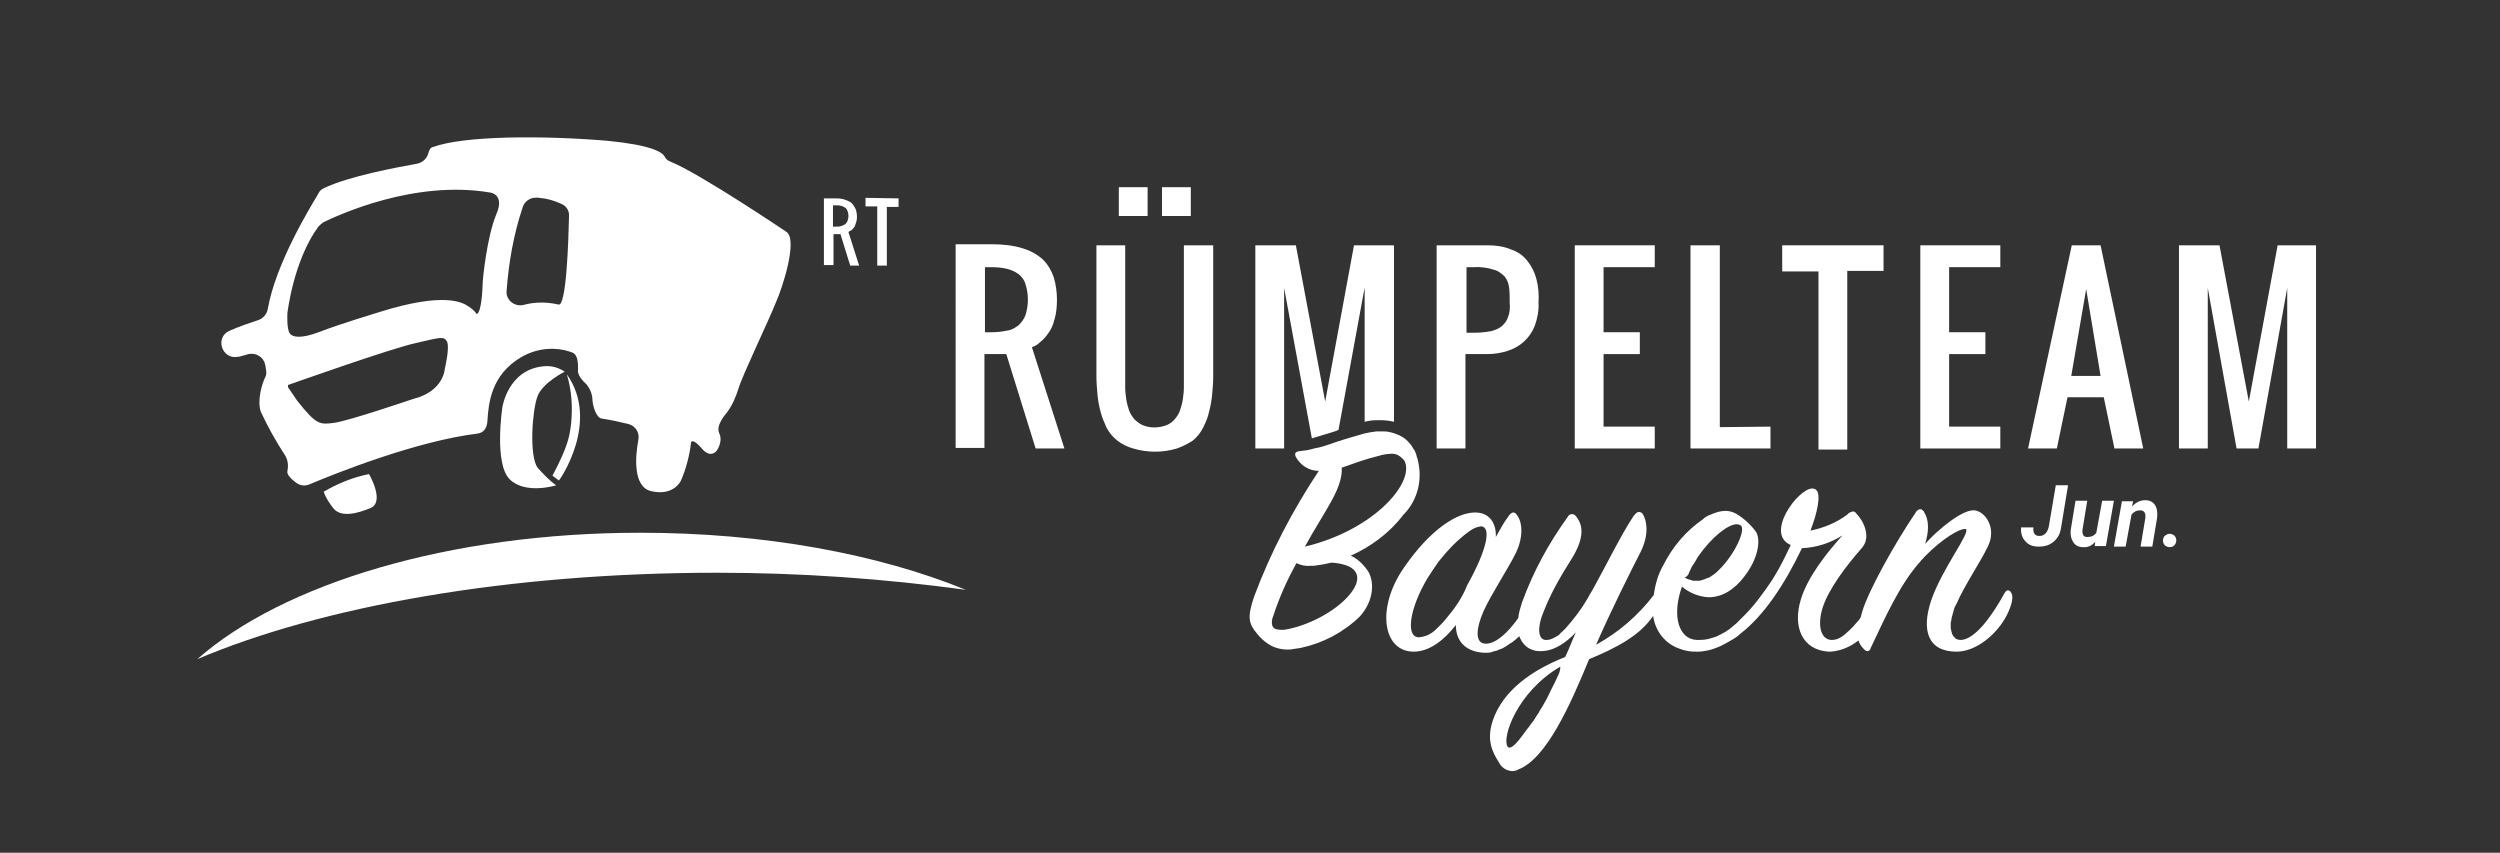 <svg xmlns="http://www.w3.org/2000/svg" xmlns:xlink="http://www.w3.org/1999/xlink" id="Ebene_1" x="0px" y="0px" viewBox="0 0 468.8 159.9" style="enable-background:new 0 0 468.8 159.9;" xml:space="preserve"><rect x="0" y="0" width="468.8" height="159.9" fill="#333333" stroke="none"/> <style type="text/css"> .st0{fill:#FFFFFF;} .st1{enable-background:new ;} </style> <g id="Ebene_2_00000093864557317293938350000006566960782384228785_"> </g> <g> <g id="Ebene_1_00000085211858222977878770000012616602790226903703_"> <g> <path id="Pfad_7_00000123431643724814968170000018161829577842115715_" class="st0" d="M193.5,65.1c0.6-0.2,1.1-0.5,1.5-0.9 c0.6-0.5,1.1-1,1.5-1.6c0.6-0.8,1-1.7,1.2-2.6c0.4-1.2,0.5-2.6,0.5-3.8c0-1.4-0.2-2.9-0.6-4.2c-0.4-1.2-1.1-2.4-2-3.3 c-1.1-1-2.4-1.7-3.7-2.1c-1.9-0.6-3.9-0.8-5.9-0.8h-6.8V84h5.4V66.4h4.1l5.5,17.7h5.4L193.5,65.1z M192.3,59.1 c-0.3,0.8-0.8,1.4-1.3,1.9c-0.7,0.5-1.3,0.9-2.2,1c-1,0.2-1.8,0.3-2.8,0.3h-1.3V50.1h1.3c1,0,1.9,0.1,2.8,0.3 c0.8,0.2,1.5,0.5,2.2,1c0.6,0.5,1.1,1.1,1.3,1.9C192.9,55.1,192.9,57.2,192.3,59.1L192.3,59.1z"></path> <path id="Pfad_8_00000178172751369546862180000001147045151704736652_" class="st0" d="M217.9,35.1v5.4h5.4v-5.4H217.9z M209.8,35.1v5.4h5.4v-5.4H209.8z M222,46v24.6c0,0.7,0,1.4,0,2.1c0,0.8-0.1,1.4-0.2,2.2c-0.1,0.7-0.3,1.3-0.5,2 c-0.2,0.6-0.5,1.1-1,1.7c-0.4,0.5-1,0.9-1.5,1.1c-1.5,0.6-3.2,0.6-4.6,0c-0.6-0.3-1.1-0.7-1.5-1.1c-0.4-0.5-0.8-1.1-1-1.7 c-0.2-0.7-0.4-1.3-0.5-2c-0.1-0.8-0.2-1.4-0.2-2.2s0-1.4,0-2.1V46h-5.4v24.6c0,1.1,0.1,2.3,0.2,3.4c0.1,1.1,0.3,2.2,0.6,3.3 s0.7,2,1.1,2.9c0.5,0.9,1.1,1.7,2,2.4c0.9,0.7,1.9,1.2,3,1.5c2.7,0.8,5.5,0.8,8.2,0c1.1-0.4,2.1-0.9,3-1.5 c0.8-0.7,1.4-1.4,1.9-2.4c0.5-1,0.9-1.9,1.1-2.9c0.3-1.1,0.5-2.2,0.6-3.3c0.1-1.1,0.2-2.3,0.2-3.4V46H222z"></path> <path id="Pfad_9_00000087407786836345134860000008738126953029742259_" class="st0" d="M253.9,46l-5.4,29.3L243,46h-7.6v38.1h5.4 V54l5.2,28.2c1.4-0.4,2.9-0.9,4.3-1.3c0.2-0.1,0.5-0.2,0.7-0.3l4.9-26.7v25.2c0.8-0.2,1.4-0.3,2.2-0.3c0.3,0,0.6,0,0.9,0 c0.8,0,1.6,0.1,2.4,0.3V46H253.9z"></path> <path id="Pfad_10_00000036958905451949661950000005503075233026173059_" class="st0" d="M288.1,52.3c-0.3-1.2-0.9-2.4-1.7-3.4 c-0.8-1-1.8-1.7-3-2.1c-1.4-0.6-2.9-0.8-4.4-0.8h-9.6v38.1h5.4V66.4h4.1c1.2,0,2.6-0.2,3.8-0.6c2.3-0.7,4.2-2.4,5.1-4.7 c0.5-1.4,0.8-2.9,0.7-4.4C288.6,55.3,288.5,53.8,288.1,52.3z M282.8,59.4c-0.2,0.7-0.6,1.2-1.1,1.7c-0.6,0.5-1.3,0.8-2.1,1 c-1.1,0.2-2.2,0.3-3.3,0.3H275V50.1h1.3c1.3-0.1,2.7,0.1,3.9,0.5c0.8,0.2,1.5,0.8,2,1.3c0.5,0.7,0.7,1.3,0.8,2.1 c0.1,0.9,0.1,1.8,0.1,2.8C283.2,57.7,283.1,58.7,282.8,59.4L282.8,59.4z"></path> <path id="Pfad_11_00000027592102626081858030000016917917248841016960_" class="st0" d="M310.3,50.1V46h-15v38.1h15V80h-9.6V66.4 h6.8v-4.1h-6.8V50.1H310.3z"></path> <path id="Pfad_12_00000018201072736534855630000010386800985728927409_" class="st0" d="M322.5,80.1V46H317v38.1h15V80 L322.5,80.1L322.5,80.1z"></path> <path id="Pfad_13_00000016783706985920677740000010214271786620258462_" class="st0" d="M334.2,46v4.9h6.8v33.4h5.4V50.8h6.8V46 H334.2z"></path> <path id="Pfad_14_00000175297052259143190850000002773305640445235382_" class="st0" d="M375.1,50.1V46h-15v38.1h15V80h-9.6V66.4 h6.8v-4.1h-6.8V50.1H375.1z"></path> <path id="Pfad_15_00000131368199719525473600000000907695056965823648_" class="st0" d="M393.9,46h-5.4l-8.2,38.1h5.4l2-9.6h6.8 l2,9.6h5.4L393.9,46z M388.4,70.5l2.8-16.3l2.7,16.3H388.4z"></path> <path id="Pfad_16_00000014614382826800795310000016156098806240159887_" class="st0" d="M427.1,46l-5.4,29.3L416.2,46h-7.6v38.1 h5.4V54l5.4,30.1h4.1l5.4-30.1v30.1h5.4V46H427.1z"></path> <path id="Pfad_18_00000024700314839386005790000017888921139874697645_" class="st0" d="M60.7,92.2c2.6-1.5,5.4-2.7,8.5-3.3 c0,0,3.1,5.3,0.2,6.4c-2.4,1-5.5,1.8-6.9,0C61.8,94.4,61.1,93.4,60.7,92.2z"></path> <path id="Pfad_19_00000009571089302679587910000009543493534696448171_" class="st0" d="M105.9,69.7c0,0-4.1,2-5.1,4.6 c-1,2.6-1.6,11.1,0,13.4c1.1,1.2,2.2,2.4,3.5,3.3c0,0-5.7,1.8-8.7-1.1c-3-2.9-1.4-13.5-1.4-13.5s1-7,7.6-7.7 C103.3,68.5,104.7,68.9,105.9,69.7z"></path> <path id="Pfad_20_00000093868332828157119830000013400469418268269199_" class="st0" d="M106.3,70.2c0.9,3,1.1,6.1,0.8,9.2 c-0.3,2.5-0.6,4.3-3.5,9.8l1.2,0.9C104.9,90.1,112.6,79.1,106.3,70.2z"></path> <g> <path id="Pfad_17_00000017497490083590239730000015782383043600716446_" class="st0" d="M147.5,43.5c0,0-16.3-11-21.8-13.2 c-0.5-0.2-0.9-0.5-1.1-1c-0.5-0.8-2.5-2.1-10.7-2.9C102,25.4,87,25.4,81.1,27.6c0,0-0.5,0-0.8,1.2c-0.3,1-1.1,1.7-2.1,1.9 c-3.8,0.7-12.7,2.3-17.5,4.6c-0.4,0.2-0.8,0.5-1,1c-1.6,2.7-8,13.1-9.5,21.7c-0.2,1-0.9,1.7-1.7,2c-1.8,0.6-3.6,1.2-5.4,2 c-2.9,1.2-1.5,5.5,1.5,4.9c0,0,0.1,0,0.2,0c0.7-0.2,1.2-0.3,1.8-0.5c1.3-0.3,2.8,0.5,3.1,1.9c0,0.1,0.1,0.3,0.1,0.4 c0,0.3,0.1,0.6,0.1,0.8c0.1,0.5,0,1-0.2,1.3c-0.6,1.3-1.5,4.3-0.8,6.4c1.3,2.8,2.8,5.5,4.5,8.1c0.6,0.9,0.7,2,0.5,3 c-0.2,0.7,0.8,1.6,1.6,2.2c0.8,0.6,1.7,0.7,2.6,0.3c4.5-1.9,19.9-8.1,31.5-9.5c1.2-0.2,1.7-1.1,1.8-2.3c0.2-3.4,0.7-8.7,6.3-12 c2.9-1.7,6.4-2.1,9.6-0.9c1.1,0.4,1.1,2.1,1.1,3.2c0,0-0.4,1,1.6,2.8c0.7,0.9,1.1,1.9,1.1,3c0.1,1.1,0.7,3.3,1.8,3.4 c1.4,0.2,3.3,0.6,4.9,1c1.3,0.3,2.2,1.6,1.9,3c-0.6,3.2-1,8.8,2.4,9.6c4.3,1,5.6-2,5.6-2c1-2.3,1.6-4.7,1.9-7.2 c0,0,0.3-0.8,2,1.2c1.7,2,2.8,0.4,2.8,0.4s1.2-1.6,0.5-3.2c-0.8-1.5,1.3-3.8,1.3-3.8c1.1-1.4,1.8-3.1,2.3-4.7 c0.7-2.4,5.8-13,7-16.1C146.8,53.8,149.6,45,147.5,43.5z M83.4,69.2c0,0-0.2,4.2-5.9,5.6c0,0-12.3,4.2-14.9,4.5 c-2.6,0.3-3.2,0.5-6.9-4.2l-1.7-2.5v-0.4c0,0,19.7-7,24.1-7.9c4.4-1,5.1-1.3,5.7-0.3C84.4,65.1,83.4,69.2,83.4,69.2L83.4,69.2z M93.1,40.1c-1.8,4.3-2.6,12.3-2.6,13.2v0.1c0,0.6-0.2,5.2-1.1,5.5c-0.4-0.6-1-1.1-1.5-1.4c-1.1-0.8-4.6-2.8-16.7,1 c0,0-7.3,2.2-11.2,3.7c-3.6,1.4-5.1,1-5.6,0.4c-0.7-0.8-0.5-3.9-0.5-3.9s1.1-9.8,5.8-16.2c0.3-0.3,0.6-0.6,0.9-0.8 c2.9-1.4,17.1-8,31.3-5.6C91.9,36.1,94.7,36.4,93.1,40.1L93.1,40.1z M104.7,57.1c-2.2-0.5-4.5-0.5-6.6,0.1 c-1.4,0.3-2.8-0.6-3.1-2C95,55,95,54.7,95,54.5c0.4-5.3,1.3-10.5,3-15.6c0.3-1,1.1-1.6,2-1.8c0.4,0,0.8-0.1,1.1,0 c1.4,0.1,2.8,0.5,4.1,1.1c1,0.4,1.6,1.3,1.5,2.4C106.6,45.2,106.2,57.7,104.7,57.1L104.7,57.1z"></path> <path id="Pfad_21_00000004513957934252656590000002583252757468110759_" class="st0" d="M134.5,107.4c15.6,0,31.2,1.1,46.6,3.2 c-16.4-6.7-37.8-10.7-61-10.7c-35.9,0-67.1,9.6-83.1,23.7C60.3,113.7,95.3,107.4,134.5,107.4z"></path> </g> <path id="Pfad_22_00000134943271456352673560000016681188072667639705_" class="st0" d="M265.8,86c-0.1-0.3-0.2-0.5-0.2-0.7 c-0.2-0.5-0.3-0.9-0.6-1.2c-0.2-0.4-0.4-0.7-0.7-1c-0.8-1-1.8-1.5-3-1.9c-0.3-0.1-0.5-0.1-0.8-0.2c-0.4-0.1-0.7-0.1-1.1-0.1 c-0.2,0-0.4,0-0.6,0c-0.3,0-0.5,0-0.7,0c-0.8,0.1-1.5,0.2-2.3,0.4c-1.7,0.5-3.5,1-5.3,1.6c-1.4,0.5-2.8,1-4.1,1.2 c-0.9,0.3-1.8,0.4-2.7,0.5c-0.8,0.1-1,0.4-0.7,1.1c0.9,1.6,2.5,2.6,4.3,2.6c-4.9,7.4-9,15.2-12.1,23.5c-1.4,4-0.9,5.1,0.1,6.5 c0.9,1.2,1.9,2.2,3.3,2.9c0.9,0.4,1.8,0.6,2.7,0.6c0.2,0,0.4,0,0.6,0c0.7-0.1,1.3-0.2,2-0.3c4.2-0.9,8-2.9,11.1-5.9 c2.7-3,2.8-6.7,1.4-8.7c-0.8-1.1-1.8-2.1-3.1-2.7c3.8-1.7,7.3-4.3,9.8-7.6C266,93.7,266.8,89.7,265.8,86z M253,111.6 c-2.8,3.3-8.2,5.9-12.2,6.5c-0.2,0-0.5,0-0.7,0c-0.4,0-0.9-0.1-1.2-0.3c-0.1-0.1-0.2-0.3-0.3-0.4c-0.2-0.7-0.1-1.3,0.2-2 c1.1-3.4,2.6-6.7,4.3-9.8c0.9,0.4,1.7,0.6,2.7,0.5c0.4,0,0.9,0,1.2-0.1c0.9-0.1,1.8-0.3,2.7-0.5 C255.4,105.9,255.4,108.8,253,111.6L253,111.6z M244.7,102.5c1.8-3.3,3.7-6.2,5-8.6c1.6-2.9,2-4.8,1.9-6.2c2-0.7,4.4-1.6,6.5-2.1 c0.4-0.1,0.8-0.2,1.1-0.3c0.5-0.1,1.1-0.2,1.5-0.2c0.9-0.1,1.6,0.2,2.3,0.9c0.1,0.1,0.2,0.2,0.3,0.3c0.1,0.1,0.1,0.3,0.2,0.4 C265,90.9,257.3,99.5,244.7,102.5z"></path> <path id="Pfad_23_00000116955464621351794140000014697559981272131483_" class="st0" d="M377.1,111.1c-0.1-0.2-0.3-0.4-0.6-0.4 c-0.2,0-0.4,0.2-0.6,0.5c-2.4,4.4-5.5,8.6-8.1,8.8h-0.1c-0.4,0-0.9-0.1-1.1-0.4c-0.3-0.2-0.5-0.6-0.6-0.9c0-0.2-0.1-0.3-0.1-0.5 c0-0.1-0.1-0.3-0.1-0.4v-0.1c0-0.3,0-0.5,0-0.8c0-0.2,0-0.3,0.1-0.5c0-0.3,0.1-0.7,0.2-1c0.1-0.4,0.2-0.7,0.3-1.1 c0.1-0.4,0.3-0.8,0.5-1.1c1.4-3.3,4.6-8,5.9-10.8c1.6-3.3-0.4-6.4-2.5-6.7c-0.1,0-0.2,0-0.3,0c-1.2,0-3.1,1.1-4.9,2.5 c-0.4,0.3-0.9,0.7-1.2,1c-1.1,0.9-2,1.8-2.9,2.8c0.7-2.3,0.8-4.4-0.2-6c0-0.1-0.1-0.2-0.2-0.2c0-0.1-0.1-0.1-0.2-0.2 c0-0.1-0.1-0.1-0.2-0.1s-0.1,0-0.2,0s-0.2,0.1-0.3,0.1c-0.1,0.1-0.3,0.2-0.4,0.4c-4,5.9-8.9,14.7-10.1,18.7 c-0.1,0.3-0.2,0.7-0.3,1.1l0,0c-0.2,0.3-0.4,0.6-0.7,0.9c-0.3,0.3-0.5,0.6-0.7,0.8c-0.2,0.2-0.5,0.5-0.7,0.7 c-0.3,0.3-0.6,0.5-0.9,0.8c-0.7,0.6-1.5,1-2.4,1h-0.1c-1.9-0.1-2.7-2.6-1.6-6.1c1.1-3.4,4.3-7.7,7.3-11.1c1.9-2.1,0.3-5.2-1-6.5 c-0.1-0.2-0.4-0.4-0.6-0.4c-0.5,0.1-0.9,0.3-1.1,0.6c-2,1.5-4.4,2.5-6.9,3c1.3-3.4,2-6.7,1.1-7.6c-0.2-0.2-0.5-0.3-0.8-0.3 c-2.7,0.1-8.9,8.5-4,10.6c-1,2.1-2,4.2-3.2,6.1c-0.3,0.5-0.7,1.1-1,1.5l0,0c-0.3,0.5-0.7,1-1,1.4c-1,1.4-2.1,2.8-3.3,4 c-0.4,0.4-0.8,0.8-1.1,1.1c-0.2,0.2-0.4,0.4-0.6,0.6c-0.4,0.3-0.8,0.7-1.2,1l0,0c-0.2,0.2-0.5,0.3-0.7,0.5 c-0.4,0.2-0.7,0.4-1.1,0.6c-0.2,0.1-0.3,0.1-0.4,0.2c-0.4,0.2-0.7,0.3-1.1,0.4c-0.8,0.3-1.6,0.4-2.5,0.4h-0.4 c-3.3-0.1-4.8-4.3-2.8-10c1.4,1.2,3.2,1.9,5,2c2.6,0,4.9-1.5,6.7-3.9c2.6-3.3,3.2-7,2.1-8.5c-1-1.3-2.3-2.5-3.7-3.3 c-0.6-0.3-1.2-0.5-1.9-0.5c-1,0-1.9,0.3-2.8,0.7c-0.6,0.2-1.1,0.5-1.5,0.9c-3.2,2.2-5.7,5.2-7.4,8.6c-1,1.7-1.5,3.6-1.8,5.6l0,0 c-2.9,3.8-6.6,7-10.8,9.3c2.7-6.2,6.5-13.8,8.4-17.5c1.6-3.3,1.1-5.9,0.3-7.1c-0.2-0.2-0.4-0.3-0.7-0.3s-0.6,0.3-1,0.8 c-2.2,3.3-5,9-7.6,13.7c-0.4,0.7-0.8,1.3-1.1,1.9c-1.1,1.9-2.5,3.7-4,5.4c-0.2,0.2-0.4,0.4-0.6,0.6c-0.2,0.2-0.4,0.3-0.5,0.5 c-0.3,0.3-0.7,0.5-1.1,0.7c-0.5,0.3-1,0.4-1.4,0.4h-0.2c-1.4-0.1-1.6-2.4-0.3-5.4c1.3-3.3,3-6.3,4.9-9.3c2.4-3.7,2.8-6.4,1.2-8.4 c-0.2-0.3-0.5-0.5-0.8-0.5c-0.3,0-0.7,0.2-0.8,0.5c-3.6,5-6.5,10.3-8.6,16.1c-0.3,1-0.6,1.9-0.7,2.9c-1.9,2.7-4.1,4.7-5.9,4.8 h-0.2c-2,0-1.9-2.7-0.4-6.1c1.5-3.3,4.7-8.1,6.1-11c1.5-3.2,1.1-5.9,0.1-7.1c-0.1-0.2-0.4-0.4-0.6-0.4c-0.3,0-0.6,0.2-1,0.8 c-0.9,1.2-1.6,2.6-2.3,3.8c0.1-2.5-1.1-4.6-3.9-4.6c-3.2,0-8.2,2.9-13.3,10.3c-5.3,7.6-4,15.8,1.8,15.8c3.1,0,5.9-2.4,7.9-5 c0,3,1.8,5,5.2,5.2h0.3c0.1,0,0.1,0,0.2,0c0.1,0,0.1,0,0.2,0c0.2,0,0.5,0,0.7-0.1c0.1,0,0.2,0,0.3-0.1c0.3-0.1,0.5-0.1,0.8-0.2 c0.1,0,0.2-0.1,0.2-0.1c0.3-0.1,0.5-0.2,0.8-0.3c0.4-0.2,0.7-0.4,1-0.6c0.3-0.2,0.5-0.4,0.8-0.5c0.5-0.4,1-0.8,1.4-1.2 c0.4,1.1,1.2,2.1,2.3,2.5c0.5,0.2,1,0.3,1.4,0.3c0.1,0,0.3,0,0.4,0c2.4,0,4.7-1.6,6.5-3.5c-0.7,1.5-1.3,3.2-2,4.6 c-6.3,2.5-11.7,6.3-13.6,12c-1.2,3.7,0,5.9,1.2,7.8c0.5,1,1.4,1.5,2.4,1.6c0.4,0,0.9-0.1,1.2-0.3c5.3-2,9.8-12.2,13.3-20.7 c5.1-2.1,9.5-4.4,12-8.1c0.4,2.9,2.3,5.3,5.1,6.2c0.5,0.2,1,0.3,1.5,0.4c0.6,0.1,1.1,0.1,1.6,0.1h0.2c0.6,0,1.1-0.1,1.7-0.2 c0.6-0.1,1.1-0.3,1.7-0.5c0.5-0.2,1-0.4,1.3-0.6c0.5-0.2,0.9-0.5,1.3-0.7c0.2-0.1,0.5-0.3,0.7-0.4c0.5-0.3,0.9-0.6,1.3-1 c4.3-3.3,8.2-9.1,11.5-16c2.7-0.1,5.4-1,7.6-2.4c-2.8,3.1-6.5,7.7-7.8,12c-1.6,5.2,0.3,9.5,5.2,9.8c0.1,0,0.2,0,0.3,0 c1.9-0.1,3.8-0.9,5.3-2.1c0.2,0.7,0.6,1.2,1.1,1.7c0.2,0.2,0.4,0.3,0.6,0.3c0.3,0,0.5-0.2,0.6-0.6c2.8-5.9,5.5-12,9.3-16.2 c0.2-0.3,0.5-0.5,0.7-0.8c3.5-3.6,6.6-5.3,7.6-5.3c0.1,0,0.1,0,0.2,0c1.1,0.5-4.4,7.3-6.5,13.5c-1.8,5.5-0.6,9.5,4.8,9.5 c3.7,0,7.6-3.3,9.4-6.8C377.4,113.2,377.6,111.7,377.1,111.1z M316.8,107.2c0.2-0.3,0.3-0.7,0.5-1c0.4-0.6,0.8-1.2,1.1-1.8 c2.5-3.6,5.6-6.1,7.3-6.1c0.2,0,0.5,0.1,0.7,0.2c0.9,0.7-0.5,4-2.5,6.6c-0.4,0.5-0.8,1-1.1,1.3c-0.2,0.2-0.4,0.4-0.7,0.7 c-0.3,0.3-0.4,0.4-0.7,0.6c-0.2,0.1-0.4,0.3-0.6,0.4c-0.1,0.1-0.2,0.2-0.4,0.2c-0.1,0.1-0.2,0.1-0.3,0.1 c-0.1,0.1-0.3,0.1-0.4,0.2c-0.1,0-0.2,0.1-0.3,0.1c-0.2,0.1-0.4,0.1-0.7,0.2h-0.4c-0.1,0-0.3,0-0.4,0s-0.2,0-0.3,0 s-0.3,0-0.4-0.1c-0.2-0.1-0.5-0.1-0.7-0.2c-0.2-0.1-0.4-0.2-0.6-0.3C316.6,108,316.7,107.5,316.8,107.2z M271.1,116.1 c-0.3,0.4-0.6,0.7-0.9,1c-0.1,0.1-0.2,0.2-0.3,0.3c-0.2,0.2-0.4,0.4-0.6,0.6c-0.9,0.9-2,1.4-3.2,1.5h-0.1 c-2.5-0.1-1.6-5.6,1.7-11.1c0.7-1.1,1.3-2,2-3c0.5-0.6,1-1.2,1.4-1.7c0.5-0.5,1-1.1,1.4-1.5c0.7-0.7,1.3-1.2,2-1.8 c0.4-0.3,0.8-0.6,1.2-0.9c0.6-0.4,1.2-0.7,2-0.8h0.1c1.8,0.2,1.2,4.1-2.7,11.1C274.2,112.1,272.8,114.1,271.1,116.1z M292.1,126.8c-0.2,0.5-0.5,1.1-0.7,1.5c-0.7,1.3-1.2,2.6-1.9,3.7c-0.3,0.6-0.7,1.1-1,1.7l-0.4,0.6c-0.3,0.5-0.6,1-0.9,1.3 c-0.3,0.4-0.6,0.9-0.9,1.2c-0.3,0.4-0.6,0.8-0.8,1.1c-0.2,0.3-0.5,0.6-0.7,0.9c-0.8,1-1.4,1.4-1.8,1.4c-0.1,0-0.2-0.1-0.3-0.2 c-1.1-1.6,1.7-10.2,9.9-15C292.6,125.8,292.3,126.4,292.1,126.8z"></path> <g class="st1"> <path class="st0" d="M159.4,49.7l-1.8-5.8h-1.3v5.8h-1.8V37.2h2.2c0.8,0,1.4,0.1,1.9,0.3s1,0.4,1.2,0.7c0.3,0.3,0.5,0.7,0.7,1.1 c0.1,0.4,0.2,0.9,0.2,1.3c0,0.5-0.1,1-0.2,1.2c-0.1,0.4-0.2,0.7-0.4,0.9c-0.2,0.2-0.3,0.4-0.5,0.5c-0.2,0.1-0.4,0.2-0.5,0.3 l2,6.3H159.4z M156.2,42.5h0.5c0.4,0,0.7,0,1-0.1s0.5-0.2,0.7-0.3c0.2-0.1,0.4-0.4,0.5-0.6c0.1-0.3,0.2-0.6,0.2-1 c0-0.4-0.1-0.8-0.2-1c-0.1-0.3-0.3-0.5-0.5-0.6c-0.2-0.1-0.5-0.3-0.7-0.3c-0.3-0.1-0.6-0.1-1-0.1h-0.5V42.5z"></path> <path class="st0" d="M168.5,37.2v1.6h-2.2v11h-1.8V38.7h-2.2v-1.6L168.5,37.2L168.5,37.2z"></path> </g> </g> </g> <g> <g> <path class="st0" d="M385.5,91h2.3l-1.3,7.9c-0.1,0.7-0.3,1.4-0.7,1.9c-0.4,0.6-0.9,1-1.5,1.3c-0.6,0.3-1.3,0.4-2,0.4 c-1.1,0-1.9-0.3-2.5-1c-0.6-0.6-0.9-1.5-0.8-2.6l2.3,0c-0.1,1.1,0.3,1.6,1.1,1.6c0.5,0,0.8-0.1,1.2-0.5c0.3-0.3,0.5-0.8,0.6-1.3 L385.5,91z"></path> <path class="st0" d="M392.9,101.6c-0.6,0.7-1.4,1.1-2.3,1c-0.8,0-1.4-0.3-1.8-0.9c-0.4-0.6-0.6-1.3-0.5-2.3l0.9-5.5h2.2l-0.9,5.5 c0,0.2,0,0.3,0,0.5c0.1,0.5,0.3,0.8,0.9,0.8c0.7,0,1.3-0.2,1.7-0.8l1.1-6h2.2l-1.5,8.5h-2.1L392.9,101.6z"></path> <path class="st0" d="M400,94l-0.2,1c0.7-0.8,1.5-1.2,2.5-1.2c0.8,0,1.4,0.3,1.8,0.9c0.4,0.6,0.5,1.4,0.4,2.4l-0.9,5.4h-2.2 l0.9-5.4c0-0.2,0-0.4,0-0.6c-0.1-0.5-0.4-0.8-1-0.8c-0.6,0-1.1,0.2-1.6,0.8l-1.1,6h-2.2l1.5-8.5L400,94z"></path> <path class="st0" d="M406.8,100.1c0.4,0,0.6,0.1,0.9,0.3c0.2,0.2,0.4,0.5,0.4,0.9c0,0.3-0.1,0.6-0.3,0.9 c-0.2,0.2-0.5,0.4-0.9,0.4c-0.4,0-0.6-0.1-0.9-0.3c-0.2-0.2-0.4-0.5-0.4-0.9c0-0.4,0.1-0.6,0.3-0.9 C406.2,100.3,406.5,100.1,406.8,100.1z"></path> </g> </g> </g> <g id="Ebene_2_00000054253624937742178430000014122527215272279456_"> </g> </svg>